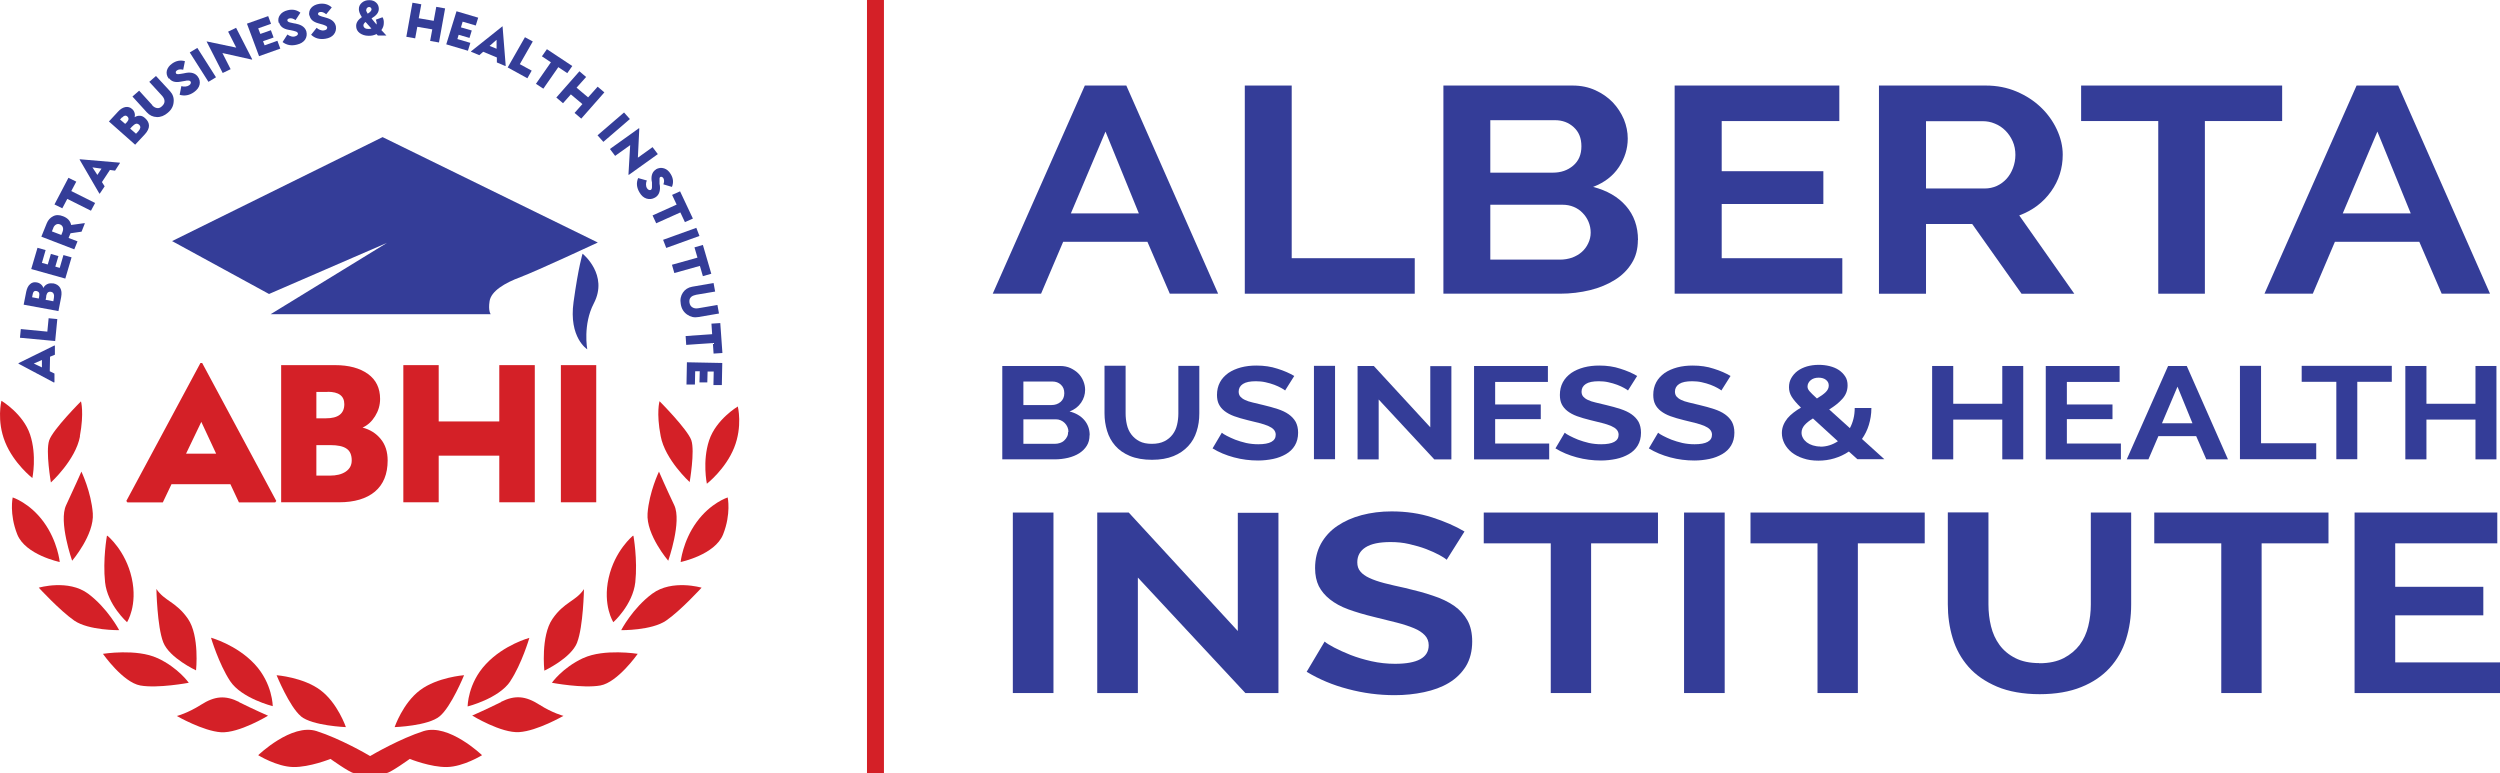 ﻿<svg id="Layer_1" data-name="Layer 1" xmlns="http://www.w3.org/2000/svg" viewBox="0 0 175.35 54.23" width="175.35" height="54.23">
  <defs>
    <style>
      .cls-1 {
        fill: #d42027;
      }

      .cls-2 {
        fill: #343d98;
      }
    </style>
  </defs>
  <g>
    <g>
      <g>
        <path class="cls-1" d="m29.71,51.28c-1.65.53-3.51,1.61-3.75,1.75-.23-.14-2.1-1.22-3.75-1.75-1.76-.57-4.1,1.69-4.1,1.69,0,0,1.31.81,2.46.83,1.15.02,2.61-.57,2.61-.57,0,0,1.33.95,1.62.99.27.03,1.05,0,1.16,0,.11,0,.89.03,1.16,0,.29-.03,1.62-.99,1.62-.99,0,0,1.46.59,2.61.57,1.15-.02,2.46-.83,2.46-.83,0,0-2.34-2.25-4.1-1.69Z" />
        <path class="cls-1" d="m32.54,47.36s-1.87.14-3.08,1.05c-1.21.91-1.78,2.59-1.78,2.59,0,0,2.35-.08,3.16-.76.81-.67,1.71-2.88,1.71-2.88Z" />
        <path class="cls-1" d="m35.15,49.24c-.98.49-2.03.95-2.03.95,0,0,2.04,1.25,3.3,1.16,1.26-.08,3.1-1.14,3.1-1.14,0,0-.74-.18-1.7-.79-.96-.61-1.7-.68-2.68-.19Z" />
        <path class="cls-1" d="m40.9,46.16c-1.46.68-2.19,1.73-2.19,1.73,0,0,2.17.41,3.4.19,1.22-.22,2.62-2.22,2.62-2.22,0,0-2.36-.38-3.82.3Z" />
        <path class="cls-1" d="m40.48,45.06c.43-1.1.48-3.74.48-3.74-.56.85-1.39.89-2.21,2.09-.83,1.2-.57,3.63-.57,3.63,0,0,1.87-.87,2.3-1.97Z" />
        <path class="cls-1" d="m44.56,40.84c.17-1.59-.13-3.26-.13-3.26h-.04s-1.27,1.03-1.7,2.96c-.43,1.93.33,3.1.33,3.1,0,0,1.36-1.21,1.54-2.8Z" />
        <path class="cls-1" d="m45.75,41.64c-1.39,1.03-2.18,2.56-2.18,2.56,0,0,2.13.03,3.15-.67s2.49-2.31,2.49-2.31c0,0-2.07-.61-3.46.42Z" />
        <path class="cls-1" d="m35.79,47.78c.81-1.22,1.34-3.04,1.34-3.04,0,0-1.77.47-3.05,1.84-1.28,1.36-1.28,2.97-1.28,2.97,0,0,2.18-.55,2.99-1.76Z" />
        <path class="cls-1" d="m47.29,35.43c-.55-1.15-1.07-2.35-1.07-2.35,0,0-.69,1.43-.8,2.93-.11,1.5,1.45,3.32,1.45,3.32,0,0,.97-2.75.42-3.9Z" />
        <path class="cls-1" d="m48.86,36.62c-.98,1.35-1.12,2.8-1.12,2.8,0,0,2.41-.5,2.98-1.94.57-1.44.32-2.59.32-2.59,0,0-1.2.38-2.18,1.73Z" />
        <path class="cls-1" d="m48.37,33.83s.38-2.19.12-2.95c-.26-.76-2.23-2.74-2.23-2.74,0,0-.24.8.08,2.45.31,1.66,2.04,3.23,2.04,3.23Z" />
        <path class="cls-1" d="m21.1,50.24c.81.67,3.16.76,3.16.76,0,0-.57-1.68-1.78-2.59-1.21-.91-3.08-1.05-3.08-1.05,0,0,.9,2.21,1.71,2.88Z" />
        <path class="cls-1" d="m16.78,49.24c-.98-.49-1.72-.42-2.68.19-.96.61-1.7.79-1.7.79,0,0,1.85,1.06,3.1,1.14,1.26.08,3.3-1.16,3.3-1.16,0,0-1.05-.46-2.03-.95Z" />
        <path class="cls-1" d="m11.04,46.16c-1.46-.68-3.82-.3-3.82-.3,0,0,1.4,2,2.62,2.22,1.22.22,3.4-.19,3.4-.19,0,0-.73-1.05-2.19-1.73Z" />
        <path class="cls-1" d="m13.75,47.03s.26-2.43-.57-3.63c-.83-1.2-1.65-1.24-2.21-2.09,0,0,.05,2.64.48,3.74s2.3,1.97,2.3,1.97Z" />
        <path class="cls-1" d="m8.91,43.64s.76-1.17.33-3.1c-.43-1.93-1.7-2.96-1.7-2.96h-.04s-.3,1.67-.13,3.26c.17,1.59,1.54,2.8,1.54,2.8Z" />
        <path class="cls-1" d="m8.36,44.2s-.8-1.53-2.18-2.56c-1.39-1.03-3.46-.42-3.46-.42,0,0,1.47,1.6,2.49,2.31,1.02.7,3.15.67,3.15.67Z" />
        <path class="cls-1" d="m19.13,49.54s0-1.6-1.28-2.97c-1.28-1.36-3.05-1.84-3.05-1.84,0,0,.54,1.82,1.34,3.04.81,1.22,2.99,1.76,2.99,1.76Z" />
        <path class="cls-1" d="m4.64,35.43c-.55,1.15.42,3.9.42,3.9,0,0,1.56-1.82,1.45-3.32-.11-1.5-.8-2.93-.8-2.93,0,0-.53,1.2-1.07,2.35Z" />
        <path class="cls-1" d="m3.07,36.62c-.98-1.35-2.18-1.73-2.18-1.73,0,0-.25,1.15.32,2.59s2.98,1.94,2.98,1.94c0,0-.14-1.45-1.12-2.8Z" />
        <path class="cls-1" d="m5.6,30.6c.31-1.66.08-2.45.08-2.45,0,0-1.98,1.98-2.23,2.74-.26.76.12,2.95.12,2.95,0,0,1.73-1.57,2.04-3.23Z" />
        <path class="cls-1" d="m2.27,33.53s.33-1.58-.16-3.05c-.49-1.47-2.01-2.37-2.01-2.37,0,0-.35,1.39.26,2.9.61,1.51,1.91,2.52,1.91,2.52Z" />
      </g>
      <g>
        <path class="cls-1" d="m14.05,25.46h.13l5.2,9.68-.08.1h-2.54l-.6-1.28h-4.13l-.61,1.28h-2.48l-.08-.1,5.2-9.68Zm.07,4.13l-1.07,2.23h2.11l-1.04-2.23Z" />
        <path class="cls-1" d="m27.19,32.3c0,.95-.3,1.68-.89,2.18-.6.5-1.44.75-2.52.75h-4.06v-9.62h3.78c.97,0,1.74.21,2.31.62.57.41.85,1,.85,1.75,0,.44-.12.84-.35,1.21-.23.37-.52.64-.88.8.53.14.96.41,1.28.81.32.39.48.89.48,1.5Zm-4.21-4.81h-.79v1.85h.68c.85,0,1.28-.33,1.28-.99,0-.58-.39-.87-1.17-.87Zm.19,3.73h-.98v2.14h.94c.47,0,.84-.09,1.12-.28.28-.19.42-.45.42-.79,0-.38-.12-.66-.36-.82-.24-.17-.62-.25-1.14-.25Z" />
        <path class="cls-1" d="m30.77,35.23h-2.48v-9.62h2.48v3.95h4.25v-3.95h2.49v9.62h-2.49v-3.27h-4.25v3.27Z" />
        <path class="cls-1" d="m41.82,35.23h-2.48v-9.62h2.48v9.62Z" />
      </g>
      <path class="cls-2" d="m26.85,9.61l-14.78,7.3,6.8,3.71,8.28-3.59-8.17,5.01h15.44s-.19-.22-.08-.92c.11-.7,1.05-1.27,2.18-1.69,1.14-.43,5.41-2.42,5.41-2.42l-15.09-7.39Z" />
      <path class="cls-2" d="m40.87,17.8s1.83,1.47.78,3.48c-.78,1.49-.46,3.22-.46,3.22,0,0-1.31-.81-.96-3.32.35-2.52.63-3.38.63-3.38Z" />
      <g>
        <path class="cls-2" d="m1.3,25.5v-.03s2.52-1.24,2.52-1.24l.03.02v.63s-.34.14-.34.14l-.02,1.02.33.16v.61s-.04.02-.04.02l-2.48-1.32Zm1.07,0l.57.27v-.52s-.57.25-.57.25Z" />
        <path class="cls-2" d="m3.4,22.32l.62.06-.15,1.54-2.47-.23.06-.61,1.86.18.09-.93Z" />
        <path class="cls-2" d="m3.71,19.87c.24.04.41.15.51.32.1.17.12.38.07.65l-.19.98-2.44-.45.18-.91c.05-.23.13-.41.27-.53.13-.12.29-.16.48-.12.11.02.21.07.29.14.08.07.14.16.16.25.06-.12.15-.21.27-.27.12-.06.25-.07.4-.05Zm-1.42.79l-.04.19.47.09.03-.17c.04-.21-.02-.32-.19-.36-.15-.03-.24.05-.27.24Zm.96.13l-.05.24.54.1.04-.23c.02-.11.02-.21-.02-.29-.03-.08-.09-.12-.18-.14-.1-.02-.17,0-.23.05-.05.05-.09.14-.12.27Z" />
        <path class="cls-2" d="m4.45,17.89l.57.16-.44,1.49-2.39-.67.44-1.49.57.16-.26.9.41.11.22-.74.53.15-.22.74.31.09.26-.9Z" />
        <path class="cls-2" d="m5.44,16.92l-.23.57-2.31-.89.38-.94c.09-.22.24-.39.44-.49.2-.11.44-.11.71,0,.31.12.5.32.56.61l.94-.13.02.02-.23.58-.77.11-.02.04-.12.29.63.24Zm-1.7-.93l-.1.24.66.25.08-.2c.05-.12.06-.24.03-.33-.03-.1-.1-.17-.2-.21-.1-.04-.19-.04-.28.01-.08.05-.15.12-.19.23Z" />
        <path class="cls-2" d="m6.67,14.24l-.29.54-1.66-.83-.35.66-.55-.27.98-1.87.55.27-.35.66,1.66.83Z" />
        <path class="cls-2" d="m5.58,11.2l.02-.03,2.81.24v.03s-.34.53-.34.53l-.36-.05-.56.85.19.3-.34.51h-.03s-1.39-2.39-1.39-2.39Zm.91.55l.34.52.29-.44-.63-.09Z" />
        <path class="cls-2" d="m10.18,8.29c.18.16.27.34.27.53,0,.19-.1.39-.28.59l-.69.74-1.84-1.63.64-.69c.16-.18.33-.28.51-.32.18-.03.34.01.48.14.08.07.14.16.17.27.03.1.03.2,0,.3.12-.07.24-.11.37-.1.13,0,.25.06.37.17Zm-1.63-.05l-.13.14.36.31.12-.12c.14-.16.15-.29.03-.4-.11-.1-.23-.07-.36.07Zm.75.6l-.17.18.41.36.16-.17c.08-.09.12-.17.14-.25.01-.08-.02-.15-.08-.21-.07-.06-.15-.09-.22-.07-.07.02-.15.07-.24.17Z" />
        <path class="cls-2" d="m10.67,7.38c.11.12.22.18.34.2.12.02.24-.02.35-.13.12-.11.18-.22.18-.35,0-.13-.06-.25-.16-.37l-.91-.99.47-.41.99,1.07c.19.21.28.46.25.75-.02.29-.15.54-.4.75-.25.22-.51.32-.78.31-.28-.01-.51-.12-.7-.33l-1.01-1.11.47-.41.92,1.01Z" />
        <path class="cls-2" d="m11.83,5.51c-.13-.18-.17-.36-.13-.55.05-.19.17-.36.37-.5.28-.2.58-.26.9-.17l-.12.6c-.19-.04-.34-.03-.44.05-.04.03-.07.06-.08.1-.01.04,0,.07.02.11.01.03.05.05.11.05s.13,0,.22-.02l.18-.03c.05-.01.12-.02.2-.04.37-.06.64.03.81.26.13.17.17.36.13.56-.04.2-.18.38-.39.53-.32.23-.66.29-1.01.19l.12-.61c.09.03.18.04.29.03.1-.01.19-.04.26-.09.06-.04.1-.09.11-.14.02-.05.01-.09-.02-.13-.04-.05-.11-.07-.21-.06-.08,0-.13.01-.14.02l-.18.03-.17.03c-.37.07-.63-.01-.79-.23Z" />
        <path class="cls-2" d="m15.15,5.42l-.53.32-1.31-2.06.53-.32,1.31,2.06Z" />
        <path class="cls-2" d="m16.18,4.85l-.56.27-1.13-2.21h.03s2.05.43,2.05.43l-.57-1.12.56-.27,1.13,2.21-.03.02-2.06-.46.58,1.14Z" />
        <path class="cls-2" d="m19.46,2.87l.2.54-1.49.53-.85-2.28,1.49-.53.2.54-.9.32.15.39.74-.26.19.51-.74.26.11.29.9-.32Z" />
        <path class="cls-2" d="m19.55,1.61c-.06-.21-.03-.4.09-.56.11-.16.29-.27.53-.33.34-.09.64-.03.9.17l-.34.52c-.16-.11-.3-.15-.43-.12-.05.01-.09.03-.12.06-.03.03-.03.07-.02.1,0,.03.03.06.08.09s.12.04.21.06l.18.04c.05,0,.12.02.2.04.36.08.58.26.66.53.05.21.02.4-.09.57-.12.17-.31.29-.57.35-.39.1-.72.04-1.01-.18l.34-.53c.07.06.16.1.26.13.1.03.19.03.28,0,.07-.02.12-.05.16-.09.03-.04.05-.08.03-.13-.02-.06-.07-.1-.17-.13-.08-.02-.12-.03-.14-.04l-.18-.04-.17-.03c-.37-.07-.58-.24-.65-.5Z" />
        <path class="cls-2" d="m21.69,1.1c-.03-.22.01-.4.14-.55.13-.15.32-.24.56-.28.35-.05.64.03.88.25l-.39.48c-.15-.12-.29-.18-.42-.16-.05,0-.09.03-.12.05-.03.03-.04.06-.03.1,0,.03.02.07.07.09.05.03.12.05.2.08l.18.05c.05.01.12.03.2.06.35.11.55.31.6.59.03.21-.02.4-.15.56-.13.16-.33.26-.6.3-.39.06-.72-.03-.99-.28l.39-.49c.06.06.15.12.24.15.1.04.19.05.28.03.07-.01.13-.03.17-.07.04-.04.05-.08.05-.13,0-.06-.06-.11-.16-.15-.07-.03-.12-.04-.13-.05l-.18-.05-.17-.05c-.36-.1-.56-.29-.6-.56Z" />
        <path class="cls-2" d="m27.1,2.49h-.6s-.04-.05-.09-.1c-.17.08-.35.13-.56.12-.25,0-.45-.07-.62-.19-.17-.13-.25-.29-.25-.5,0-.24.14-.44.4-.62-.14-.21-.21-.4-.21-.56,0-.18.07-.33.21-.45.14-.12.31-.18.52-.18.2,0,.37.06.49.18.12.11.18.26.18.43,0,.13-.05.26-.13.36-.09.11-.21.21-.38.31,0,0,.02.02.03.04.02.02.03.03.03.04l.29.35s.01-.05.01-.08c0-.08-.02-.16-.06-.26l.47-.17c.07.11.1.25.09.41,0,.18-.06.34-.17.49l.35.38Zm-1.61-.71c0,.07.03.13.09.18.06.05.15.07.25.07.08,0,.15,0,.22-.03-.07-.07-.15-.17-.26-.29-.03-.03-.07-.09-.15-.17-.1.08-.15.16-.15.24Zm.19-1.09c0,.07.04.16.11.27.18-.11.26-.21.27-.3,0-.05-.02-.09-.05-.12-.03-.03-.07-.05-.12-.05-.05,0-.1.02-.14.06-.04.04-.06.09-.06.15Z" />
        <path class="cls-2" d="m29.12,2.69l-.62-.11.43-2.39.62.11-.18.98,1.05.18.18-.98.62.11-.43,2.39-.62-.11.15-.81-1.05-.18-.15.81Z" />
        <path class="cls-2" d="m32.99,3.01l-.17.55-1.52-.45.72-2.32,1.52.45-.17.55-.92-.27-.12.4.76.22-.16.52-.76-.22-.09.3.92.27Z" />
        <path class="cls-2" d="m35.22,1.85h.03s.22,2.76.22,2.76l-.03.02-.59-.25v-.35s-.96-.4-.96-.4l-.27.24-.58-.24v-.03s2.18-1.74,2.18-1.74Zm-.41.96l-.47.41.49.2v-.62Z" />
        <path class="cls-2" d="m37.29,4.96l-.3.53-1.38-.76,1.21-2.12.55.3-.91,1.59.84.46Z" />
        <path class="cls-2" d="m38.11,6.22l-.52-.34,1.05-1.51-.63-.42.35-.5,1.78,1.18-.35.5-.63-.42-1.05,1.51Z" />
        <path class="cls-2" d="m39.49,7.24l-.47-.4,1.62-1.84.47.4-.67.75.81.68.67-.75.47.4-1.62,1.84-.47-.4.55-.62-.81-.68-.55.62Z" />
        <path class="cls-2" d="m42.32,9.95l-.41-.46,1.86-1.6.41.46-1.86,1.6Z" />
        <path class="cls-2" d="m43.15,10.94l-.37-.49,2.04-1.46.02.03-.1,2.04,1.03-.74.37.49-2.04,1.46-.02-.03.12-2.06-1.05.75Z" />
        <path class="cls-2" d="m46,11.88c.19-.11.39-.13.58-.07.19.06.35.2.47.41.18.3.2.59.08.89l-.6-.18c.07-.18.06-.32,0-.43-.03-.04-.06-.08-.1-.09-.04-.02-.07-.01-.11,0-.03.01-.05.04-.06.1,0,.05,0,.12,0,.21v.18c.02.05.02.12.03.2.02.36-.1.62-.35.76-.19.11-.39.13-.59.07-.2-.06-.37-.21-.5-.44-.2-.34-.23-.67-.09-1l.61.17c-.04.08-.06.17-.06.27,0,.1.02.19.07.27.04.06.08.1.13.12.05.02.09.02.14,0,.05-.03.08-.1.08-.2,0-.08,0-.12,0-.14v-.18s-.03-.17-.03-.17c-.03-.36.08-.61.32-.75Z" />
        <path class="cls-2" d="m46.03,15.67l-.26-.56,1.69-.76-.32-.68.56-.25.9,1.91-.56.25-.32-.68-1.69.76Z" />
        <path class="cls-2" d="m46.73,17.39l-.22-.57,2.33-.84.22.57-2.33.84Z" />
        <path class="cls-2" d="m47.3,19.16l-.17-.59,1.79-.5-.21-.72.59-.17.59,2.02-.59.17-.21-.72-1.79.5Z" />
        <path class="cls-2" d="m48.79,20.69c-.16.03-.28.09-.35.18-.08.09-.1.21-.08.36.03.16.1.27.21.33.11.07.25.09.41.06l1.34-.23.11.6-1.46.25c-.28.05-.54-.01-.78-.18-.24-.17-.39-.41-.44-.73-.06-.32,0-.59.15-.81.15-.22.37-.36.65-.41l1.5-.26.11.6-1.36.23Z" />
        <path class="cls-2" d="m48.13,24.18l-.04-.61,1.86-.13-.05-.74.62-.04.15,2.1-.62.04-.05-.74-1.86.13Z" />
        <path class="cls-2" d="m48.74,26.97h-.59s.03-1.56.03-1.56l2.48.05-.03,1.55h-.59s.02-.95.02-.95h-.43s-.02.76-.02.76h-.55s.02-.78.02-.78h-.32s-.02.93-.02.93Z" />
      </g>
    </g>
    <path class="cls-1" d="m49.58,33.93s-.33-1.58.16-3.05c.49-1.47,2.01-2.37,2.01-2.37,0,0,.35,1.39-.26,2.9-.61,1.51-1.91,2.52-1.91,2.52Z" />
  </g>
  <rect class="cls-1" x="60.81" y="0" width="1.19" height="54.22" />
  <g>
    <path class="cls-2" d="m76.09,6h2.91l6.44,14.6h-3.39l-1.57-3.64h-5.91l-1.55,3.64h-3.39l6.46-14.6Zm3.79,8.97l-2.34-5.74-2.43,5.74h4.77Z" />
    <path class="cls-2" d="m87.31,20.6V6h3.29v12.11h8.63v2.49h-11.93Z" />
    <path class="cls-2" d="m114.88,16.84c0,.62-.14,1.16-.43,1.62-.29.47-.68.86-1.18,1.17s-1.08.56-1.74.72c-.66.16-1.36.25-2.11.25h-8.18V6h9.06c.59,0,1.12.11,1.6.33s.88.5,1.22.85c.33.35.59.75.78,1.19.18.45.27.89.27,1.35,0,.71-.21,1.38-.62,2-.41.62-1.02,1.09-1.81,1.39.97.25,1.74.69,2.3,1.33.56.64.85,1.44.85,2.4Zm-10.35-8.41v3.68h4.39c.56,0,1.03-.16,1.42-.49s.58-.78.58-1.36-.18-1.01-.54-1.34c-.36-.33-.8-.49-1.32-.49h-4.53Zm7.04,7.88c0-.26-.05-.51-.15-.75-.1-.24-.24-.45-.42-.63-.17-.18-.38-.32-.62-.42-.24-.1-.5-.15-.79-.15h-5.06v3.85h4.89c.3,0,.58-.05.85-.14.26-.1.49-.23.68-.4.19-.17.34-.37.45-.61.11-.23.17-.48.17-.74Z" />
    <path class="cls-2" d="m129.22,18.11v2.49h-11.76V6h11.55v2.49h-8.25v3.52h7.13v2.3h-7.13v3.8h8.47Z" />
    <path class="cls-2" d="m131.79,20.6V6h7.49c.78,0,1.5.14,2.16.42.66.28,1.23.65,1.71,1.11s.85.98,1.12,1.56c.27.58.41,1.17.41,1.76,0,.95-.27,1.81-.82,2.58-.55.77-1.29,1.33-2.23,1.68l3.86,5.49h-3.7l-3.46-4.89h-3.24v4.89h-3.29Zm3.29-7.38h4.13c.3,0,.58-.06.85-.18.26-.12.49-.29.68-.5.19-.21.34-.46.45-.75.11-.29.17-.6.17-.93s-.06-.66-.19-.95c-.13-.29-.3-.54-.51-.75-.21-.21-.46-.38-.74-.49-.28-.12-.56-.17-.85-.17h-3.98v4.73Z" />
    <path class="cls-2" d="m160.06,8.49h-5.41v12.11h-3.27v-12.11h-5.41v-2.49h14.1v2.49Z" />
    <path class="cls-2" d="m165.3,6h2.91l6.44,14.6h-3.39l-1.57-3.64h-5.92l-1.55,3.64h-3.39l6.46-14.6Zm3.79,8.97l-2.34-5.74-2.43,5.74h4.77Z" />
    <path class="cls-2" d="m76.42,30.53c0,.28-.06.52-.19.73-.13.21-.3.38-.53.53-.22.14-.49.25-.78.32-.3.07-.61.11-.95.11h-3.67v-6.55h4.07c.26,0,.5.05.72.15.21.1.4.23.55.38s.27.34.35.54.12.4.12.6c0,.32-.09.62-.28.9-.19.28-.46.49-.81.62.43.11.78.31,1.03.6.25.29.38.64.38,1.07Zm-4.64-3.77v1.65h1.97c.25,0,.46-.07.64-.22.17-.15.26-.35.26-.61s-.08-.45-.24-.6c-.16-.15-.36-.22-.59-.22h-2.03Zm3.16,3.53c0-.12-.02-.23-.07-.34-.05-.11-.11-.2-.19-.28-.08-.08-.17-.14-.28-.19-.11-.05-.22-.07-.35-.07h-2.27v1.72h2.19c.14,0,.26-.02.38-.06.12-.04.22-.1.3-.18.09-.08.15-.17.2-.27.05-.1.07-.22.07-.33Z" />
    <path class="cls-2" d="m80.79,31.13c.35,0,.64-.06.88-.18.24-.12.43-.28.58-.48s.25-.42.31-.68c.06-.25.09-.52.09-.79v-3.34h1.47v3.34c0,.45-.06.87-.19,1.26-.12.39-.32.74-.59,1.03-.27.29-.61.53-1.03.7-.42.17-.92.26-1.51.26s-1.12-.09-1.55-.27-.77-.42-1.03-.72c-.26-.3-.45-.64-.57-1.04s-.18-.8-.18-1.23v-3.34h1.48v3.34c0,.28.03.54.09.8.06.26.16.48.31.68.15.2.34.36.57.48.23.12.52.18.87.18Z" />
    <path class="cls-2" d="m90.13,27.38c-.05-.04-.14-.1-.27-.17-.13-.07-.29-.15-.48-.22s-.39-.13-.62-.18c-.22-.05-.45-.07-.67-.07-.41,0-.71.06-.91.19-.2.13-.3.31-.3.54,0,.14.04.25.11.34.08.09.18.17.33.24.14.07.32.13.54.18s.47.11.75.18c.37.09.71.18,1.01.28.3.1.56.22.77.37.21.15.37.32.49.53.11.21.17.46.17.76,0,.35-.08.65-.23.9s-.36.45-.62.6c-.26.15-.56.27-.9.34s-.69.11-1.06.11c-.57,0-1.13-.07-1.69-.22s-1.06-.36-1.5-.63l.65-1.1c.06.06.18.13.35.22s.37.18.59.27c.23.09.48.16.76.23.28.06.56.09.86.09.81,0,1.22-.22,1.22-.67,0-.14-.05-.26-.14-.36-.09-.1-.22-.18-.4-.26-.17-.07-.38-.14-.62-.2-.24-.06-.51-.13-.81-.2-.36-.09-.68-.18-.95-.28s-.49-.22-.67-.36c-.18-.14-.31-.3-.4-.48-.09-.18-.13-.4-.13-.65,0-.33.07-.63.21-.89.14-.26.34-.47.59-.65.25-.17.55-.3.88-.39.34-.09.7-.13,1.08-.13.54,0,1.03.07,1.48.22.45.14.84.31,1.18.51l-.65,1.03Z" />
    <path class="cls-2" d="m92.16,32.21v-6.55h1.48v6.55h-1.48Z" />
    <path class="cls-2" d="m96.7,28.02v4.2h-1.48v-6.55h1.14l3.96,4.3v-4.29h1.48v6.54h-1.2l-3.9-4.2Z" />
    <path class="cls-2" d="m108.66,31.1v1.12h-5.27v-6.55h5.18v1.12h-3.7v1.58h3.2v1.03h-3.2v1.71h3.8Z" />
    <path class="cls-2" d="m114.18,27.38c-.05-.04-.14-.1-.27-.17-.13-.07-.29-.15-.48-.22s-.39-.13-.62-.18c-.22-.05-.45-.07-.67-.07-.41,0-.71.06-.91.19-.2.13-.3.31-.3.54,0,.14.04.25.11.34.08.09.18.17.33.24.14.07.32.13.54.18s.47.11.75.18c.37.09.71.18,1.01.28.3.1.56.22.77.37.21.15.37.32.49.53.11.21.17.46.17.76,0,.35-.08.65-.23.9s-.36.45-.62.6c-.26.15-.56.27-.9.34s-.69.11-1.06.11c-.57,0-1.13-.07-1.69-.22s-1.06-.36-1.5-.63l.65-1.1c.06.06.18.13.35.22s.37.18.59.27c.23.09.48.16.76.23.28.06.56.09.86.09.81,0,1.22-.22,1.22-.67,0-.14-.05-.26-.14-.36-.09-.1-.22-.18-.4-.26-.17-.07-.38-.14-.62-.2-.24-.06-.51-.13-.81-.2-.36-.09-.68-.18-.95-.28s-.49-.22-.67-.36c-.18-.14-.31-.3-.4-.48-.09-.18-.13-.4-.13-.65,0-.33.07-.63.21-.89.14-.26.34-.47.59-.65.25-.17.55-.3.88-.39.34-.09.7-.13,1.08-.13.54,0,1.03.07,1.48.22.45.14.84.31,1.18.51l-.65,1.03Z" />
    <path class="cls-2" d="m120.73,27.38c-.05-.04-.14-.1-.27-.17-.13-.07-.29-.15-.48-.22s-.39-.13-.62-.18c-.22-.05-.45-.07-.67-.07-.41,0-.71.06-.91.19-.2.13-.3.31-.3.54,0,.14.04.25.11.34.08.09.18.17.33.24.14.07.32.13.54.18s.47.11.75.18c.37.09.71.18,1.01.28.3.1.56.22.77.37.21.15.37.32.49.53.11.21.17.46.17.76,0,.35-.08.65-.23.9s-.36.45-.62.6c-.26.15-.56.27-.9.34s-.69.11-1.06.11c-.57,0-1.13-.07-1.69-.22s-1.06-.36-1.5-.63l.65-1.1c.06.06.18.13.35.22s.37.18.59.27c.23.09.48.16.76.23.28.06.56.09.86.09.81,0,1.22-.22,1.22-.67,0-.14-.05-.26-.14-.36-.09-.1-.22-.18-.4-.26-.17-.07-.38-.14-.62-.2-.24-.06-.51-.13-.81-.2-.36-.09-.68-.18-.95-.28s-.49-.22-.67-.36c-.18-.14-.31-.3-.4-.48-.09-.18-.13-.4-.13-.65,0-.33.07-.63.21-.89.14-.26.34-.47.59-.65.25-.17.55-.3.88-.39.34-.09.7-.13,1.08-.13.54,0,1.03.07,1.48.22.45.14.84.31,1.18.51l-.65,1.03Z" />
    <path class="cls-2" d="m130.28,32.21l-.6-.54c-.31.21-.65.37-1.02.48-.36.11-.74.16-1.12.16s-.75-.05-1.06-.16c-.32-.1-.59-.25-.81-.42-.22-.18-.39-.39-.51-.62-.12-.24-.18-.48-.18-.74,0-.2.04-.39.11-.56s.17-.33.29-.48c.12-.14.27-.28.43-.4.16-.12.33-.24.51-.34-.31-.3-.52-.55-.65-.76s-.19-.43-.19-.67.05-.45.16-.64c.11-.19.25-.36.44-.5.19-.14.4-.24.66-.32.25-.07.53-.11.83-.11.26,0,.52.03.76.09.24.06.46.15.64.27s.33.27.45.45.17.39.17.63c0,.36-.12.67-.36.94-.24.27-.55.52-.93.75l1.45,1.31c.11-.2.19-.41.25-.65.06-.23.09-.49.09-.76h1.17c0,.44-.07.83-.18,1.19-.11.36-.27.68-.48.98l1.57,1.42h-1.88Zm-2.6-.88c.44,0,.85-.13,1.23-.38l-1.75-1.6c-.25.15-.45.31-.59.47-.14.16-.21.34-.21.53,0,.13.03.25.1.37.06.12.16.22.27.31.12.09.26.16.42.21.16.05.34.08.54.08Zm-.9-4.22c0,.06.01.11.03.16.02.05.06.11.11.17s.12.13.2.21c.08.08.19.18.32.3.27-.16.48-.31.62-.45.14-.14.21-.29.21-.46s-.07-.3-.2-.4c-.13-.1-.3-.15-.51-.15-.23,0-.42.06-.56.18s-.22.27-.22.44Z" />
    <path class="cls-2" d="m141.91,25.67v6.55h-1.47v-2.79h-3.44v2.79h-1.48v-6.55h1.48v2.65h3.44v-2.65h1.47Z" />
    <path class="cls-2" d="m148.76,31.1v1.12h-5.27v-6.55h5.18v1.12h-3.7v1.58h3.2v1.03h-3.2v1.71h3.8Z" />
    <path class="cls-2" d="m152.08,25.67h1.3l2.89,6.55h-1.52l-.71-1.63h-2.65l-.7,1.63h-1.52l2.9-6.55Zm1.7,4.02l-1.05-2.57-1.09,2.57h2.14Z" />
    <path class="cls-2" d="m157.11,32.21v-6.55h1.48v5.43h3.87v1.12h-5.35Z" />
    <path class="cls-2" d="m167.77,26.78h-2.43v5.43h-1.47v-5.43h-2.43v-1.12h6.32v1.12Z" />
    <path class="cls-2" d="m175.1,25.67v6.55h-1.47v-2.79h-3.44v2.79h-1.48v-6.55h1.48v2.65h3.44v-2.65h1.47Z" />
    <path class="cls-2" d="m71.04,48.61v-12.66h2.85v12.66h-2.85Z" />
    <path class="cls-2" d="m79.81,40.5v8.11h-2.85v-12.66h2.21l7.65,8.31v-8.29h2.85v12.64h-2.32l-7.55-8.11Z" />
    <path class="cls-2" d="m101.49,39.27c-.1-.08-.27-.2-.53-.34-.26-.14-.57-.28-.93-.42-.37-.14-.76-.25-1.19-.35-.43-.1-.86-.14-1.3-.14-.79,0-1.37.12-1.76.37-.39.25-.58.6-.58,1.05,0,.26.07.48.22.65.14.17.35.32.63.45.28.13.62.25,1.04.36.42.11.91.22,1.46.34.72.17,1.37.34,1.95.54.59.19,1.08.43,1.49.71.41.29.72.63.94,1.03.22.4.33.89.33,1.47,0,.68-.15,1.26-.44,1.74-.3.48-.7.87-1.2,1.17-.5.3-1.08.51-1.74.65-.66.14-1.34.21-2.06.21-1.1,0-2.19-.14-3.27-.43-1.08-.28-2.04-.69-2.9-1.21l1.26-2.12c.12.11.35.25.67.42.32.17.71.34,1.15.52.44.17.93.32,1.47.44.54.12,1.09.18,1.65.18,1.57,0,2.36-.43,2.36-1.3,0-.27-.09-.51-.27-.7-.18-.19-.43-.36-.77-.5s-.73-.27-1.2-.39c-.47-.12-.99-.25-1.57-.39-.7-.17-1.31-.35-1.83-.54s-.95-.43-1.29-.7-.6-.58-.78-.93c-.17-.35-.26-.77-.26-1.26,0-.64.14-1.21.41-1.71.28-.5.66-.92,1.15-1.25.49-.33,1.06-.59,1.71-.76.65-.17,1.34-.26,2.09-.26,1.03,0,1.99.14,2.85.42.87.28,1.63.61,2.27.99l-1.26,2Z" />
    <path class="cls-2" d="m116.3,38.11h-4.7v10.5h-2.83v-10.5h-4.7v-2.16h12.22v2.16Z" />
    <path class="cls-2" d="m118.12,48.61v-12.66h2.85v12.66h-2.85Z" />
    <path class="cls-2" d="m135.01,38.11h-4.7v10.5h-2.83v-10.5h-4.7v-2.16h12.22v2.16Z" />
    <path class="cls-2" d="m143.04,46.52c.68,0,1.24-.12,1.71-.36.46-.24.83-.55,1.12-.93.28-.38.48-.82.6-1.31.12-.49.18-1,.18-1.52v-6.45h2.83v6.45c0,.87-.12,1.68-.36,2.44-.24.76-.62,1.43-1.14,2s-1.18,1.02-2,1.35c-.81.33-1.79.5-2.92.5s-2.17-.18-2.99-.53c-.82-.35-1.49-.81-2-1.39s-.88-1.25-1.11-2.01-.34-1.55-.34-2.37v-6.45h2.85v6.45c0,.54.06,1.05.18,1.54.12.49.32.93.6,1.31.28.38.65.69,1.11.92.45.23,1.01.35,1.68.35Z" />
    <path class="cls-2" d="m163.33,38.11h-4.7v10.5h-2.83v-10.5h-4.7v-2.16h12.22v2.16Z" />
    <path class="cls-2" d="m175.35,46.45v2.16h-10.2v-12.66h10.01v2.16h-7.16v3.05h6.18v2h-6.18v3.3h7.34Z" />
  </g>
</svg>
